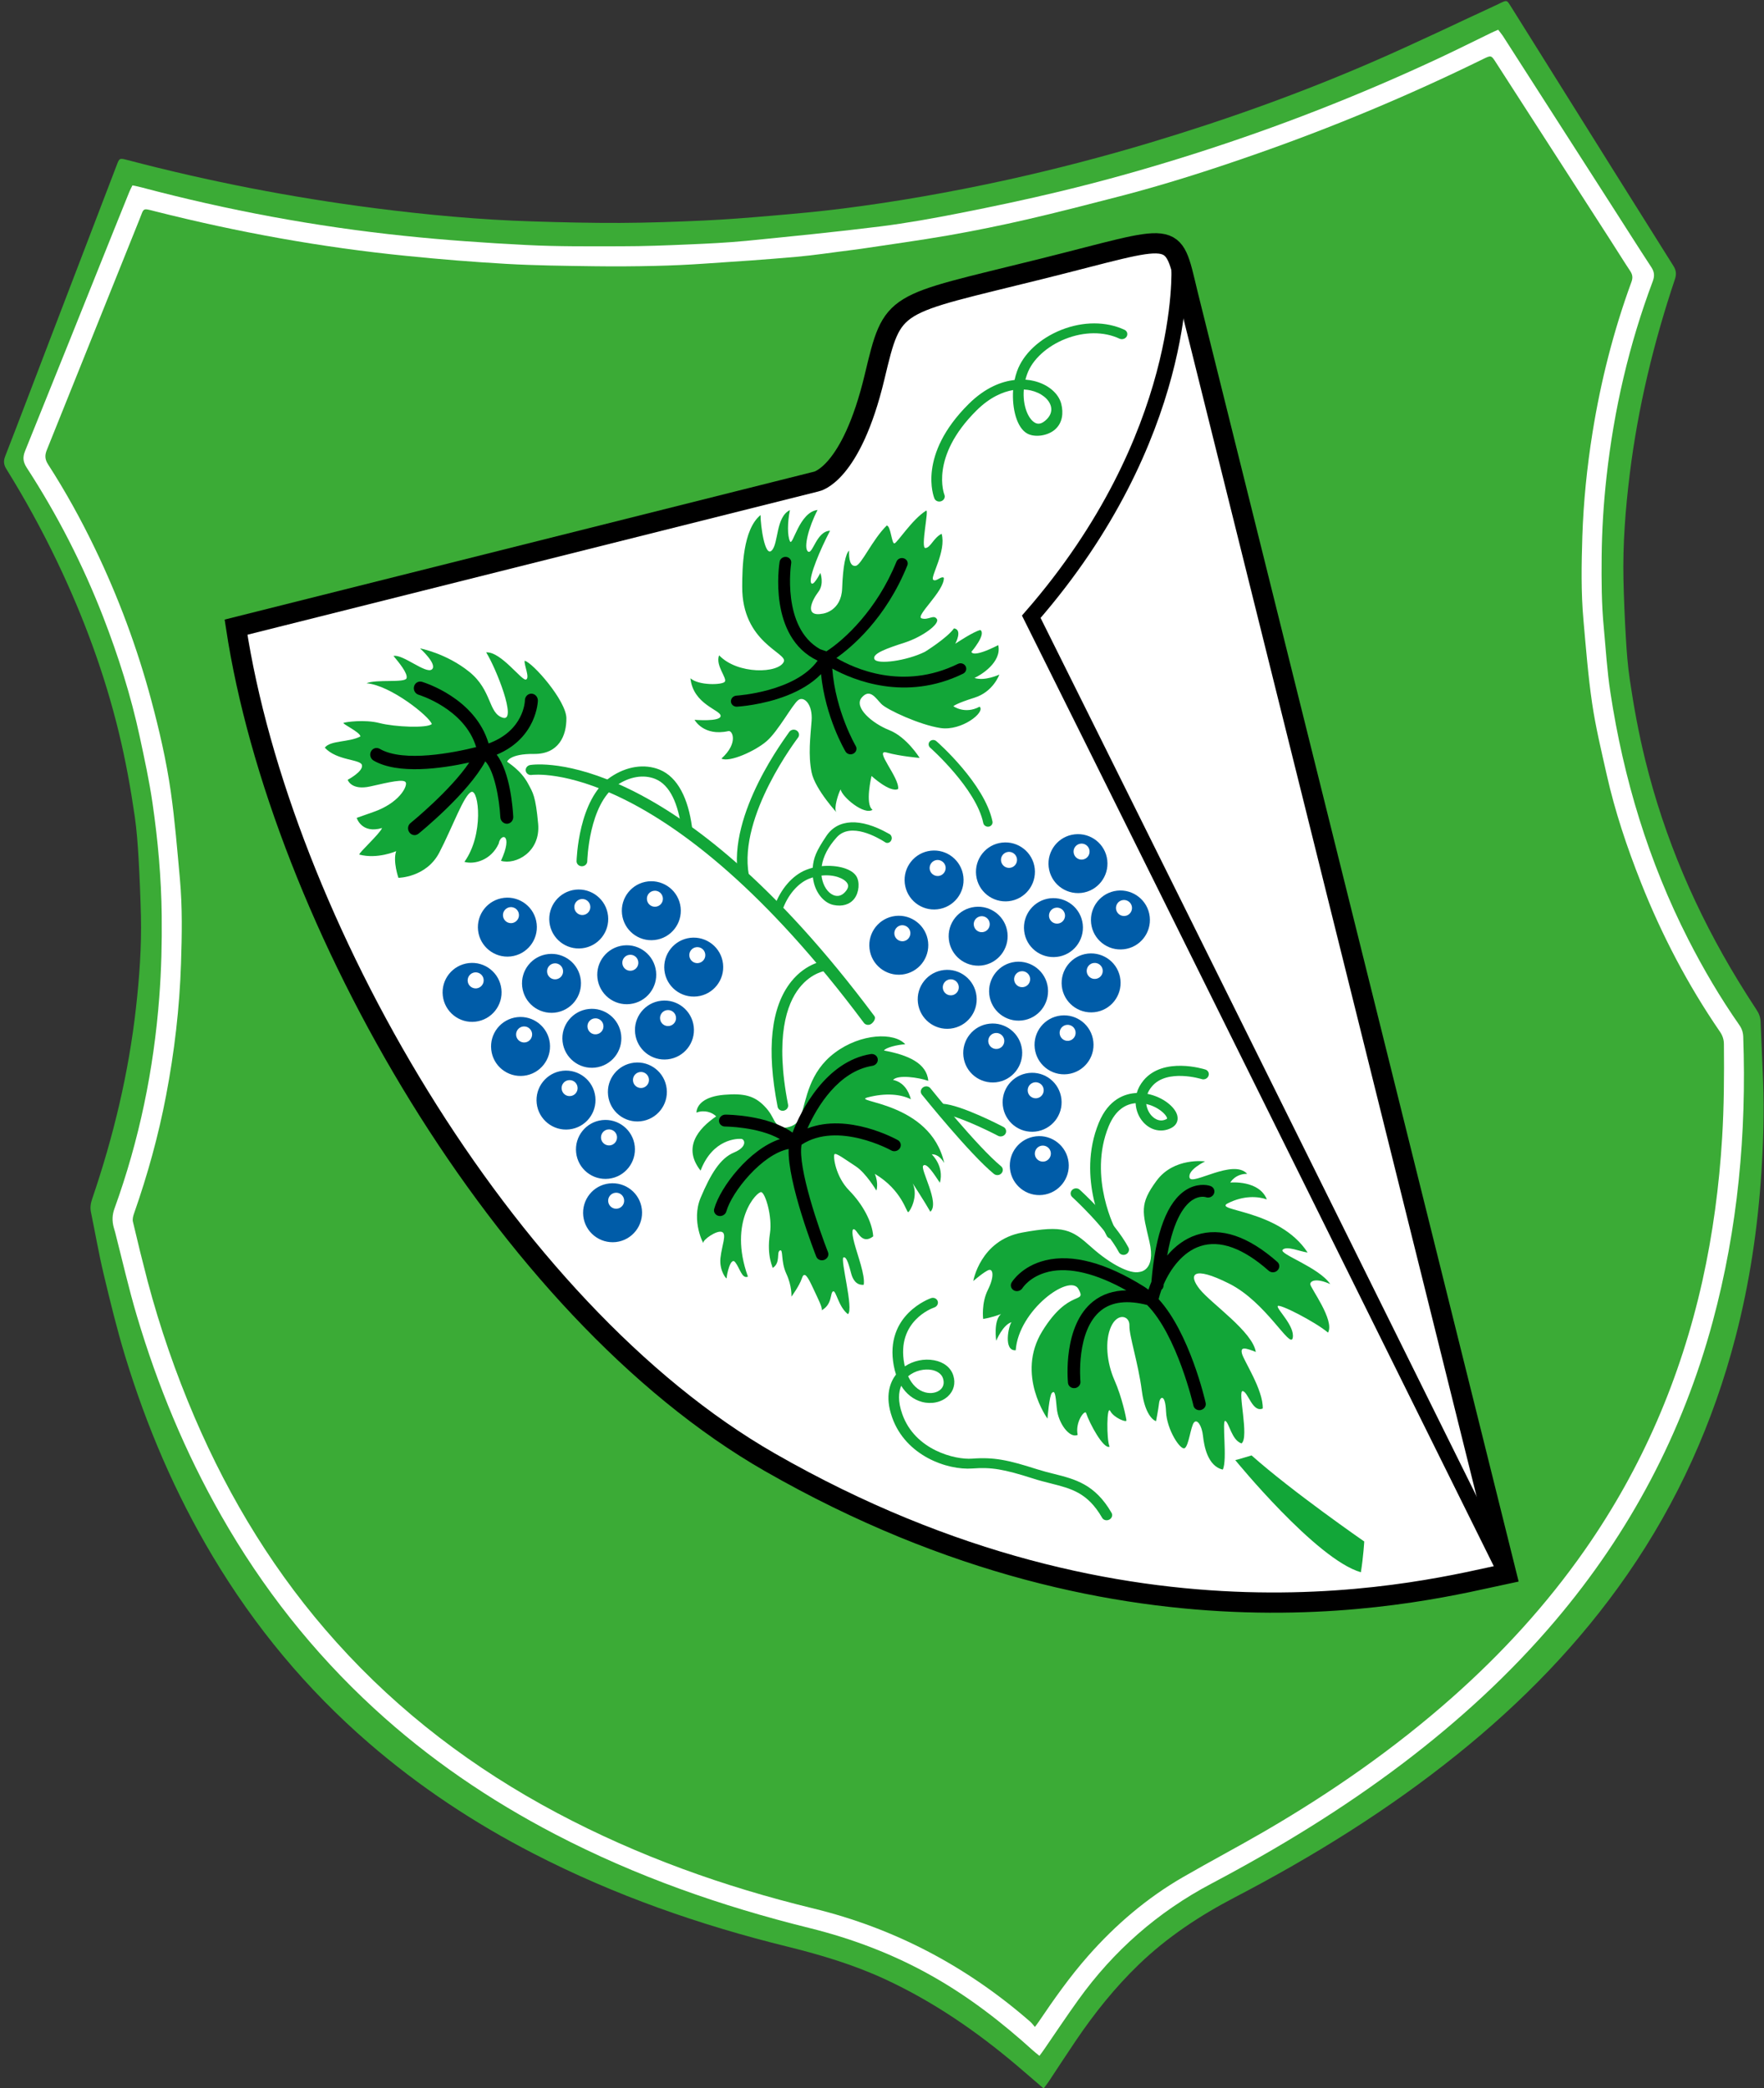 <svg version="1.2" xmlns="http://www.w3.org/2000/svg" viewBox="0 0 305 361" width="305" height="361">
	<rect x="0" y="0" width="305" height="361" fill="#333333" stroke="none"/>
	<style>
		.s0 { fill: #3bab36 } 
		.s1 { fill: #ffffff } 
		.s2 { fill: #ffffff;stroke: #000000;stroke-miterlimit:10;stroke-width: 3.5 } 
		.s3 { fill: none;stroke: #000000;stroke-linecap: round;stroke-miterlimit:10;stroke-width: 2.7 } 
		.s4 { fill: #12a638 } 
		.s5 { fill: #000000 } 
		.s6 { fill: #005ca8 } 
	</style>
	<path id="Path 9" class="s0" d="m300.52 169.55c-7.26-11.9-12.71-24.57-16.05-38.14-1.14-4.61-1.99-9.26-2.68-13.95-0.35-2.36-0.53-4.76-0.67-7.14q-0.3-5.06-0.42-10.13c-0.13-6.1 0.34-12.18 1.09-18.24 1.42-11.5 4.13-22.71 7.81-33.68 0.29-0.87 0.22-1.53-0.27-2.31q-10.27-16.34-20.5-32.71-3.84-6.14-7.68-12.27c-0.6-0.96-0.63-0.96-1.67-0.48q-0.22 0.11-0.44 0.22c-7.15 3.3-14.24 6.73-21.46 9.87-12.6 5.48-25.51 10.11-38.67 14.06q-12.26 3.68-24.75 6.44-7.37 1.62-14.79 2.91-6.83 1.19-13.7 2.06c-4.09 0.52-8.21 0.89-12.31 1.24-3.91 0.34-7.81 0.65-11.72 0.83-4.82 0.22-9.64 0.39-14.46 0.41-5.02 0.02-10.05-0.1-15.07-0.26-9.15-0.28-18.25-1.13-27.33-2.29q-21.61-2.78-42.69-8.31c-1.43-0.37-1.44-0.38-1.92 0.9q-6.05 15.77-12.08 31.55c-2.39 6.24-4.75 12.49-7.18 18.72-0.34 0.87-0.28 1.49 0.21 2.27q4.8 7.73 8.74 15.94c4.55 9.5 8.2 19.33 10.69 29.59 1.17 4.82 2.05 9.68 2.76 14.57 0.33 2.33 0.5 4.68 0.64 7.02q0.29 5.06 0.42 10.13c0.12 5.32-0.27 10.62-0.86 15.9-1.27 11.28-3.9 22.24-7.56 32.97-0.26 0.76-0.39 1.5-0.23 2.3 0.74 3.59 1.36 7.21 2.21 10.77 1.13 4.73 2.28 9.46 3.69 14.1 3.7 12.15 8.65 23.77 15.18 34.7 7.28 12.18 16.23 22.96 26.96 32.24 8.72 7.54 18.27 13.86 28.51 19.13 13.97 7.2 28.7 12.34 43.94 16.09 5.78 1.43 11.45 3.13 16.86 5.64 8.3 3.85 15.76 8.98 22.72 14.87 1.51 1.28 3 2.58 4.66 4 0.36-0.48 0.63-0.83 0.88-1.2 1.57-2.37 3.12-4.76 4.72-7.12 3.2-4.72 6.75-9.16 10.87-13.13 4.92-4.74 10.54-8.44 16.57-11.59 13.56-7.07 26.52-15.1 38.46-24.71 11.22-9.02 21.19-19.23 29.41-31.1 8.72-12.58 14.89-26.31 18.73-41.11 2.43-9.32 3.83-18.81 4.46-28.42 0.34-5.22 0.5-10.45 0.3-15.68-0.13-3.46-0.3-6.92-0.44-10.38-0.03-0.77-0.28-1.43-0.71-2.07q-1.63-2.48-3.18-5.02z"/>
	<path id="Path 10" class="s1" d="m301.41 179.24c0.59 16.67-0.92 33.1-5.27 49.23-5.2 19.27-14.31 36.49-27.21 51.71-7.83 9.24-16.7 17.35-26.33 24.66-10.45 7.92-21.6 14.72-33.18 20.84-9.25 4.89-16.9 11.61-22.99 20.1-2.02 2.81-3.94 5.7-5.91 8.56-0.22 0.33-0.47 0.65-0.8 1.1-0.42-0.35-0.77-0.61-1.09-0.9-5.34-4.84-11-9.23-17.28-12.79-6.75-3.84-13.94-6.57-21.47-8.43-15.23-3.77-29.95-8.93-43.89-16.19-11.37-5.92-21.88-13.08-31.32-21.77-10.56-9.71-19.33-20.85-26.42-33.32-6.23-10.94-11.01-22.5-14.59-34.55-1.42-4.77-2.52-9.64-3.76-14.47q-0.12-0.41-0.24-0.83c-0.29-1.1-0.27-2.14 0.14-3.26 4.28-11.81 6.79-24.01 7.74-36.53 0.36-4.69 0.47-9.38 0.42-14.08-0.07-6.53-0.65-13.02-1.59-19.47-0.56-3.87-1.4-7.7-2.22-11.53-1.52-7.06-3.7-13.92-6.31-20.66q-5.28-13.59-13.23-25.82c-0.63-0.98-0.71-1.77-0.28-2.85q7.67-18.99 15.28-38 1.36-3.39 2.73-6.77c0.15-0.38 0.34-0.73 0.56-1.17 0.55 0.12 1.03 0.2 1.5 0.33 14.93 3.96 30.08 6.79 45.43 8.39 7.05 0.74 14.12 1.23 21.19 1.59 5.47 0.28 10.96 0.23 16.44 0.22 3.87 0 7.74-0.15 11.61-0.32 3.33-0.14 6.67-0.3 9.99-0.62 7.72-0.77 15.44-1.53 23.14-2.49 4.61-0.58 9.21-1.41 13.77-2.31 5.74-1.13 11.47-2.34 17.16-3.71 7.81-1.87 15.54-4.06 23.2-6.49q21.83-6.93 42.57-16.63c2.99-1.4 5.94-2.88 8.91-4.32 0.36-0.18 0.74-0.33 1.23-0.55 0.28 0.38 0.57 0.71 0.81 1.07q9.39 14.63 18.78 29.27c2.3 3.57 4.56 7.17 6.89 10.72 0.53 0.81 0.59 1.51 0.25 2.42-4.11 10.94-6.72 22.24-8 33.85q-0.77 6.89-0.84 13.81c-0.04 4.09-0.02 8.16 0.37 12.23 0.35 3.74 0.57 7.5 1.14 11.2 2.27 14.93 6.6 29.24 13.48 42.73 2.61 5.11 5.51 10.05 8.8 14.76 0.44 0.63 0.66 1.26 0.69 2.04z"/>
	<path id="Path 11" class="s0" d="m283.7 152.52c-2.4-6.06-4.47-12.23-5.9-18.6-0.92-4.1-1.91-8.19-2.52-12.34-0.7-4.77-1.07-9.59-1.5-14.4-0.43-4.8-0.34-9.62-0.19-14.45 0.2-6.02 0.81-12 1.76-17.94 1.43-8.9 3.64-17.61 6.74-26.07 0.25-0.69 0.19-1.23-0.21-1.84-1.21-1.82-2.35-3.69-3.54-5.52q-9.82-15.24-19.64-30.48c-0.86-1.35-0.86-1.36-2.29-0.66q-19.28 9.46-39.56 16.53c-7.7 2.69-15.47 5.18-23.37 7.22-5.27 1.36-10.53 2.73-15.83 3.95q-6.8 1.57-13.68 2.78c-5 0.87-10.03 1.55-15.04 2.31q-0.86 0.13-1.72 0.23c-3.19 0.39-6.38 0.89-9.58 1.17-5.21 0.46-10.44 0.82-15.66 1.16q-4.32 0.3-8.65 0.4-5.31 0.13-10.62 0.06c-5.07-0.07-10.14-0.12-15.19-0.41q-8.64-0.5-17.25-1.38c-14.67-1.46-29.13-4.09-43.42-7.7-2.29-0.58-1.91-0.62-2.73 1.41-5.35 13.27-10.66 26.57-16.01 39.84-0.39 0.95-0.33 1.66 0.22 2.51 3 4.65 5.67 9.49 8.07 14.47q6.11 12.67 9.76 26.27c1.4 5.22 2.61 10.48 3.38 15.82 0.71 5.02 1.12 10.09 1.58 15.14 0.44 4.85 0.35 9.71 0.19 14.57-0.25 7.68-1.14 15.28-2.58 22.82-1.32 6.94-3.2 13.73-5.54 20.4-0.16 0.45-0.3 0.99-0.2 1.42q1.21 5.18 2.55 10.32 3.2 12.02 8.1 23.47c6.12 14.29 14.15 27.38 24.57 38.96 10.91 12.14 23.71 21.82 38.09 29.47 14.03 7.46 28.87 12.76 44.28 16.51 14.17 3.45 26.64 10.06 37.59 19.62 0.27 0.24 0.49 0.55 0.78 0.88 0.33-0.45 0.51-0.67 0.66-0.9 2.66-3.93 5.39-7.81 8.54-11.38 4.76-5.4 10.17-10.02 16.4-13.62 4.64-2.68 9.38-5.18 14.02-7.87 11.55-6.71 22.48-14.3 32.5-23.17 8.62-7.63 16.35-16.06 22.96-25.52 9.89-14.15 16.57-29.7 20.33-46.53 1.81-8.14 2.9-16.38 3.41-24.71 0.33-5.39 0.36-10.78 0.31-16.18 0-0.79-0.21-1.5-0.69-2.19-5.55-8.09-10.07-16.73-13.68-25.85z"/>
	<path id="Path 12" class="s2" d="m205.31 50.61l55.13 221.49c-13.21 2.79-64.47 16.71-127.3-19.27-46.24-26.48-84.69-94.14-92.33-144.4l100.35-25.18c0 0 5.99-1.08 10.05-18.05 3.23-13.52 2.88-12.24 28.9-18.72 23.6-5.88 22.5-7.15 25.2 4.13z"/>
	<path id="Path 13" fill-rule="evenodd" class="s3" d="m203.88 46.22c0 0 1.58 29.26-25.57 60.41 24.79 49.73 82.13 165.47 82.13 165.47"/>
	<path id="Path 14" fill-rule="evenodd" class="s4" d="m162.75 86.65c0.48-0.18 0.72-0.68 0.54-1.11-0.03-0.07-2.57-6.51 5.53-14.55 2.35-2.34 4.59-3.25 6.34-3.55q0.01 0 0.01 0c-0.21 3.26 0.65 6.47 2.38 7.48 1.27 0.75 3.51 0.47 4.79-0.6 1.41-1.17 1.54-2.96 1.16-4.47-0.46-1.87-2.35-3.44-4.8-4q-0.54-0.14-1.4-0.21 0.12-0.48 0.3-0.97c0.88-2.49 3.42-4.82 6.62-6.08 3.24-1.28 6.65-1.3 9.34-0.04 0.45 0.21 1.01 0.04 1.25-0.38 0.24-0.43 0.07-0.94-0.38-1.15-3.18-1.48-7.14-1.48-10.9 0-3.74 1.48-6.61 4.16-7.68 7.16q-0.27 0.76-0.43 1.51c-2.17 0.25-5.01 1.25-7.94 4.16-8.88 8.82-6.04 16.03-5.92 16.33 0.16 0.38 0.58 0.59 1 0.52q0.1-0.02 0.19-0.05zm15.46-19.15c1.81 0.41 3.18 1.5 3.5 2.77 0.22 0.89-0.13 1.75-1.01 2.48-0.86 0.72-1.44 0.52-1.8 0.31-1.13-0.66-2.11-2.94-1.88-5.72q0.74 0.05 1.19 0.16zm13.59 195.23c0.45-0.24 0.63-0.76 0.39-1.17-2.86-4.96-6.31-5.82-9.97-6.74q-1.43-0.34-2.95-0.81c-4.97-1.59-7.41-2.11-11.22-1.82-2.85 0.21-9.85-1.44-12.05-7.72-0.78-2.2-0.64-3.78-0.18-4.88 0.88 1.42 2.11 2.39 3.59 2.79 1.65 0.44 3.37 0.07 4.49-0.97 1.01-0.93 1.35-2.24 0.93-3.59-0.42-1.36-1.63-2.33-3.32-2.64-1.73-0.33-3.59 0.08-5.06 1.05q-0.06-0.22-0.1-0.45c-1.39-7.4 4.91-9.64 5.19-9.73 0.48-0.16 0.74-0.65 0.59-1.09-0.15-0.45-0.67-0.69-1.15-0.52-0.09 0.03-8.11 2.81-6.44 11.7q0.15 0.79 0.38 1.5c-0.98 1.28-2 3.66-0.67 7.41 2.33 6.64 9.52 9.16 13.88 8.84 3.26-0.25 5.42 0.11 10.48 1.73 1.07 0.35 2.09 0.6 3.07 0.85 3.56 0.9 6.38 1.6 8.88 5.94 0.2 0.35 0.62 0.5 1.02 0.4q0.12-0.03 0.22-0.08zm-30.71-25.88c0.59 0.11 1.65 0.46 1.97 1.5 0.23 0.75 0.08 1.4-0.43 1.88-0.62 0.57-1.66 0.77-2.65 0.5-1.26-0.33-2.28-1.31-2.96-2.78 1.23-1.05 2.89-1.32 4.07-1.1z"/>
	<path id="Path 15" fill-rule="evenodd" class="s4" d="m192.36 214.13c-0.39 0.08-0.8-0.09-0.99-0.44-0.22-0.4-5.33-9.97-1.39-19.56 1.71-4.17 4.6-5.08 6.57-5.16q0.31-1.13 1.17-2.18c3.44-4.13 10.39-1.97 10.68-1.88 0.48 0.15 0.73 0.65 0.55 1.1-0.17 0.46-0.7 0.71-1.17 0.56-0.06-0.02-6.01-1.86-8.62 1.28q-0.52 0.62-0.76 1.27c2.67 0.53 4.85 2.3 5.17 3.81 0.19 0.87-0.2 1.65-1.04 2.08-1.66 0.86-3.57 0.46-4.88-1.02-0.75-0.84-1.24-2-1.3-3.26-1.6 0.14-3.44 1.04-4.66 4-3.64 8.86 1.27 18.04 1.32 18.13 0.23 0.43 0.05 0.96-0.4 1.19q-0.12 0.05-0.25 0.08zm5.83-23.26c0.1 0.77 0.43 1.47 0.88 1.98 0.28 0.32 1.3 1.31 2.6 0.64q0.1-0.06 0.11-0.08c0.11-0.31-0.9-1.67-2.98-2.37q-0.27-0.09-0.61-0.17zm-27.52-47.95c-0.32-0.06-0.59-0.3-0.66-0.63-1.24-5.97-9.1-12.95-9.18-13.02-0.33-0.29-0.36-0.78-0.06-1.09 0.3-0.31 0.81-0.33 1.14-0.03 0.34 0.29 8.35 7.39 9.69 13.87 0.09 0.42-0.2 0.82-0.63 0.9q-0.15 0.02-0.3 0zm-42.09 9.34c-0.45 0.02-0.85-0.29-0.93-0.72-1.95-10.89 8.38-24.29 8.78-24.95 0.26-0.41 0.82-0.56 1.26-0.32 0.44 0.24 0.6 0.77 0.34 1.19-0.1 0.16-10.4 13.52-8.56 23.78 0.08 0.48-0.26 0.93-0.76 1.01q-0.06 0.01-0.13 0.01zm-9.78-8.3c-0.49 0.03-0.92-0.29-0.98-0.75-0.58-4.21-1.95-7.5-4.53-8.54-2.01-0.81-4.44-0.41-6.66 1.1-4.84 3.29-5.09 13.08-5.09 13.13 0 0.48-0.42 0.87-0.93 0.87-0.51 0-0.92-0.39-0.92-0.87 0.01-0.22 0.27-10.73 5.87-14.54 2.77-1.88 5.85-2.35 8.47-1.3 3.2 1.3 4.96 5.07 5.62 9.91 0.06 0.48-0.3 0.92-0.8 0.98q-0.03 0-0.05 0.01z"/>
	<path id="Path 16" fill-rule="evenodd" class="s4" d="m150.33 177.16c-0.36 0.09-0.75-0.03-0.97-0.33-34.2-45.84-57.19-42.88-57.42-42.85-0.5 0.08-0.97-0.24-1.04-0.72-0.07-0.48 0.28-0.92 0.79-1 0.98-0.16 24.66-3.27 59.5 43.42 0.29 0.38-0.13 1.05-0.55 1.34q-0.15 0.1-0.31 0.14zm22.35 25.98c-0.29 0.07-0.59 0.01-0.83-0.18-4.24-3.5-12.12-13.31-12.46-13.72-0.3-0.38-0.22-0.93 0.19-1.23 0.41-0.3 0.99-0.24 1.29 0.14 0.08 0.1 8.1 10.09 12.21 13.48 0.38 0.31 0.41 0.86 0.07 1.23q-0.2 0.21-0.47 0.28z"/>
	<path id="Path 17" fill-rule="evenodd" class="s4" d="m173.84 196.03c0.25-0.42 0.1-0.96-0.34-1.19-0.29-0.15-7.29-3.82-10.52-4.01-0.51-0.03-0.96 0.33-1 0.81-0.05 0.49 0.32 0.9 0.83 0.93 2.35 0.15 7.85 2.8 9.77 3.81q0.33 0.16 0.67 0.07c0.24-0.05 0.45-0.2 0.59-0.42zm20.85 20.83c0.46-0.23 0.64-0.76 0.42-1.18-2.37-4.46-8.18-9.77-8.43-9.99-0.36-0.33-0.95-0.31-1.3 0.04-0.36 0.35-0.35 0.9 0.01 1.23 0.06 0.06 5.84 5.34 8.07 9.54 0.19 0.36 0.63 0.53 1.03 0.43q0.1-0.02 0.2-0.07zm-58.43-25.87c-2.3-11.73-0.21-17.46 1.95-20.19 2.12-2.69 4.6-2.98 4.72-2.99 0.5-0.05 0.88-0.48 0.85-0.96-0.04-0.47-0.48-0.83-0.99-0.78-0.13 0.01-3.35 0.34-5.99 3.64-3.51 4.39-4.3 11.67-2.35 21.64 0.09 0.47 0.57 0.77 1.07 0.68q0.02-0.01 0.04-0.02c0.48-0.11 0.79-0.56 0.7-1.02zm5.23-88.65c1.07-1.41 0.35-3.28 0.35-3.28 0 0-1.35 2.69-1.64 1.6-0.28-1.08 1.57-5.57 3.32-8.9-2.37 0.07-3.01 4.21-3.82 3.59-0.81-0.63 0.12-4.22 1.66-7.18-3.18 0.35-4.3 6.39-4.77 5.42-0.46-0.96-0.45-3.24-0.01-5.4-2.48 1.21-1.94 5.74-3.14 6.98-1.2 1.25-1.94-4.32-1.94-6.12-3.07 2.51-3.16 9.17-3.17 12.35-0.06 9.72 7.85 11.45 7.2 12.99-0.86 2.05-7.98 2.28-11.19-1.09-0.71 1.73 1.48 4.01 0.97 4.58-0.5 0.56-4.51 0.66-5.93-0.61 0.47 4.56 5.25 5.46 5.22 6.51-0.02 1.05-4.51 0.67-4.51 0.67 0 0 1.55 2.91 5.86 1.95 0.7-0.16 1.76 2.07-1.21 4.75 1.33 0.72 5.82-1.27 7.84-3.03 2.01-1.76 4.45-6.35 5.44-7.08 0.98-0.74 2.53 0.71 2.31 3.59-0.22 2.88-0.61 5.88 0 8.91 0.61 3.02 4.78 7.44 4.28 6.86-0.5-0.58 0.35-3.28 0.74-3.92 0.22 1.29 4.08 4.53 5.52 3.52-1.36-0.9-0.18-5.84-0.18-5.84 0 0 3.21 2.96 4.6 2.25 0.28-1.94-4.29-6.95-1.97-6.3 2.32 0.65 5.69 0.93 5.69 0.93 0 0-2.22-3.6-5.24-4.8-3.01-1.19-6.2-3.97-4.77-5.64 1.43-1.66 2.44 0.16 3.41 1.13 0.97 0.98 6.64 3.62 10.25 4.15 3.61 0.52 7.78-2.74 6.72-3.7-2.54 1.38-4.54-0.08-4.54-0.08 0 0 0.42-0.46 3.67-1.48 3.24-1.02 4.28-3.99 4.28-3.99 0 0-2.54 1.19-4.3 0.58 1.05-0.46 4.77-2.7 4.11-5.67-4.63 2.35-4.63 1.14-4.63 1.14 0 0 2.58-3 1.55-3.75-1.1 0.19-4.35 2.37-4.35 2.37 0 0 1.33-2.43-0.22-2.66-1.22 1.7-5.02 4.05-5.02 4.05-3.15 1.57-8.27 2.25-8.73 1.28-0.47-0.96 2.19-1.89 5.24-2.87 3.05-0.99 6.09-3.22 5.55-4.07-0.55-0.86-1.47 0.25-2.64-0.12-1.16-0.38 3.93-4.7 3.85-7.01-0.47-0.39-1.38 0.8-1.86 0.32-0.49-0.49 2.32-4.98 1.47-7.93-1.41 0.7-1.9 2.41-2.8 2.46-0.89 0.06 0.67-6.81 0.12-6.46-2.44 1.52-4.99 5.58-5.48 5.66-0.49 0.09-0.61-3.02-1.33-3.09-2.5 2.46-4.38 6.81-5.35 6.97-0.98 0.17-1.22-1.21-1.16-2.64-0.6 0.57-1.06 2.64-1.2 6.55-0.14 3.91-3.29 4.35-3.29 4.35-3.4 0.67-1.9-2.34-0.83-3.75z"/>
	<path id="Path 18" class="s5" d="m146.2 129.94c0.21 0.36 0.63 0.53 1.04 0.46q0.17-0.03 0.33-0.11c0.49-0.27 0.66-0.86 0.39-1.31-0.03-0.06-3.5-5.96-4.06-13.39 3.65 2 12.67 5.75 22.61 0.89 0.5-0.24 0.7-0.82 0.45-1.29-0.25-0.47-0.86-0.65-1.35-0.4-9.55 4.67-17.99 0.74-21-1.03 2.61-1.84 8.56-6.81 12.27-16 0.2-0.5-0.06-1.04-0.58-1.22-0.52-0.18-1.1 0.07-1.3 0.57-3.38 8.36-9.09 13.57-12.11 15.5l-1.09-0.37c-6.71-3.78-5.02-14.76-5-14.87 0.08-0.53-0.29-1.01-0.84-1.08-0.56-0.07-1.07 0.3-1.16 0.82-0.09 0.55-2.03 13.04 6.57 17.11-3.87 5.4-13.92 6.04-14.02 6.05-0.56 0.03-0.99 0.48-0.97 1.01 0.02 0.53 0.49 0.93 1.05 0.9 0.15-0.01 1.24-0.08 2.83-0.35 3.21-0.54 8.43-1.92 11.7-5.28 0.75 7.45 4.08 13.13 4.24 13.39z"/>
	<path id="Path 19" class="s4" d="m135.68 194.97c0 0 2.14-0.04 2.78-1.98 0.99-2.95 1.4-7.63 5.9-10.99 4.5-3.37 10.29-3.55 12.16-1.45-1.41 0.06-3.47 0.61-3.67 1.08 4.16 0.77 7.4 2.19 7.65 5.24-1.69-0.59-5.24-1.11-6.09-0.16 1.75 0.37 2.67 1.79 3.08 3.34-1.77-0.88-4.37-1.13-7.46-0.32-3.08 0.82 10.85 0.67 13.23 11.35-1-1.71-2.16-1.5-2.16-1.5 0 0 2.19 2.01 1.41 4.91-0.9-1.31-2.26-3.55-2.87-2.97-0.62 0.58 2.92 6.49 1.22 7.98-1.03-1.81-3.05-4.9-3.05-4.9 1.02 2.21-0.47 4.89-0.78 4.97-0.31 0.08-1.06-3.81-5.77-6.62 0.7 1.69 0.27 2.89 0.27 2.89 0 0-1.79-3.03-3.58-4.2-1.79-1.16-3.45-2.43-3.68-2.06-0.23 0.37 0.19 3.84 2.56 6.25 2.36 2.41 4 5.48 4.15 7.93-1.85 1.42-2.59-0.66-3.1-1.1-0.5-0.44-0.73 0.14-0.16 2.27 0.56 2.14 1.9 5.57 1.62 7.2-1.28 0.11-1.88-0.9-2.16-1.92-0.28-1.01-0.75-3.07-1.34-2.81-0.6 0.26 1.82 9.01 0.77 9.81-1.66-1.27-2.06-4.23-2.58-3.94-0.53 0.3-0.08 2.2-1.95 3.27 0.16-0.46-0.61-1.92-1.51-3.86-0.9-1.94-1.5-2.97-1.92-1.67-0.43 1.31-1.81 3.17-1.81 3.17 0 0 0.13-1.79-0.88-3.96-1.01-2.18-0.48-4.34-1.12-4.02-0.62 0.32 0.19 2.16-1.28 3.04 0.22-0.01-1.08-1.8-0.43-6.01 0.44-2.84-0.79-6.95-1.5-7.12-0.7-0.18-5.78 5-2.31 14.61-1.04 0.43-1.36-1.4-2.19-2.48-0.83-1.08-1.52 2.37-1.48 2.72 0.04 0.36-1.31-1.21-1.08-3.45 0.24-2.24 1.15-4.19 0.24-4.52-0.91-0.33-3.32 1.39-3.19 1.88 0.13 0.48-2.19-3.73-0.47-7.81 1.73-4.09 3.38-6.81 5.76-7.8 2.38-0.99 1.87-2.31 1.25-2.36-0.62-0.04-4.91-0.05-7.03 5.49-3.14-3.99-0.42-7.25 2.7-9.38-0.74-0.73-2.07-1.16-3.42-0.65 0.08-1.37 1.36-2.79 4.8-3.08 3.45-0.29 5.22 0.18 6.95 1.95 2.06 2.11 1.31 3.29 3.52 3.74z"/>
	<path id="Path 20" class="s5" d="m139.61 195.09c1.66-3.76 5.37-9.87 11.24-10.82 0.59-0.1 1-0.63 0.91-1.19-0.08-0.56-0.63-0.93-1.22-0.84-7.69 1.26-12.03 9.66-13.51 13.58-4.26-3.06-11.27-3.11-11.6-3.11-0.6 0-1.09 0.46-1.11 1.03-0.02 0.57 0.45 1.03 1.05 1.03 0.07 0 5.73 0.03 9.48 2.17-5.29 1.76-10.31 8.29-11.36 12.05-0.16 0.55 0.19 1.1 0.76 1.23q0.28 0.06 0.54-0.01c0.37-0.1 0.68-0.37 0.79-0.75 0.95-3.41 6.19-9.91 10.78-10.81-0.22 5.82 4.56 18.06 4.77 18.6 0.2 0.5 0.75 0.75 1.28 0.61q0.05-0.01 0.11-0.04c0.56-0.21 0.85-0.81 0.64-1.33-1.5-3.83-5.26-14.64-4.57-18.57q0-0.01 0-0.01c6.25-4.1 15.41 0.93 15.51 0.99 0.5 0.28 1.17 0.11 1.49-0.38 0.31-0.49 0.15-1.12-0.35-1.4-0.4-0.22-8.6-4.74-15.63-2.03z"/>
	<path id="Path 21" class="s4" d="m87.68 131.68c0 0 0.42-1.38 4.67-1.33 4.25 0.04 5.61-3.15 5.58-6.18-0.03-3.03-5.84-9.65-7.22-9.93-0.1 0.8 0.94 2.96 0.24 3.25-0.7 0.3-4.34-4.88-6.89-4.7 1.72 2.74 5.42 12.07 2.88 11.3-2.55-0.77-1.82-4.72-5.79-7.93-3.97-3.21-8.52-4.06-8.52-4.06 0 0 3.06 2.76 2.05 3.63-1.02 0.87-5.04-2.68-6.64-2.32 0.94 1.14 2.52 3.03 2.25 3.86-0.28 0.83-5.22 0.13-6.92 0.86 4.13 0.32 10.89 5.74 11.29 7.05-0.79 0.75-6.4 0.51-9.01-0.16-2.62-0.68-5.94-0.18-6.25-0.04-0.31 0.14 2.95 1.65 2.91 2.35-1.98 1.04-5.21 0.65-6.15 1.94 2.15 2.31 6.24 1.95 6.43 3.04 0.19 1.1-2.47 2.51-2.47 2.51 0 0 0.58 1.9 3.94 1.14 3.36-0.76 5.91-1.37 6.12-0.63 0.22 0.74-1.21 3.51-5.6 5.05-4.39 1.54-2.9 1.03-2.9 1.03 0 0 0.82 2.8 4.38 1.75-0.41 1.02-4 4.25-3.94 4.59 3.14 0.84 6.38-0.59 6.38-0.59-0.61 1.75 0.39 4.61 0.39 4.61 0 0 4.81-0.05 7.06-4.35 2.24-4.29 4.31-10.11 5.57-10.51 1.26-0.39 2.19 7.34-1.22 12.1 1.66 0.49 4.61-0.24 5.93-3.16 0.31-1.83 2.59-1.82 0.39 2.98 2.54 0.75 6.86-1.51 6.43-6.38-0.44-4.87-0.92-5.41-1.71-6.9-1.24-2.38-3.46-3.65-3.66-3.87z"/>
	<path id="Path 22" class="s5" d="m91.9 119.93c-0.62-0.02-1.12 0.49-1.14 1.13 0 0.22-0.18 5.24-6.28 7.48-2.33-7.86-11.14-10.54-11.52-10.66-0.6-0.17-1.21 0.18-1.37 0.8-0.16 0.62 0.19 1.26 0.79 1.44 0.08 0.02 7.96 2.42 9.95 9.05-3.77 0.94-12.52 2.71-16.67 0.3-0.54-0.31-1.22-0.12-1.51 0.44-0.3 0.56-0.1 1.27 0.45 1.59 4.21 2.44 11.72 1.39 16.54 0.33-3.25 4.84-10.08 10.41-10.16 10.47-0.49 0.39-0.57 1.12-0.18 1.63 0.26 0.35 0.68 0.51 1.07 0.44q0.26-0.05 0.49-0.23c0.38-0.31 8.55-6.96 11.55-12.51 1.52 1.59 2.43 6.34 2.6 9.67 0.04 0.64 0.56 1.14 1.18 1.12q0.07-0.01 0.14-0.02c0.54-0.09 0.94-0.6 0.91-1.19-0.07-1.46-0.53-7.67-2.86-10.73 6.97-2.92 7.12-9.29 7.12-9.36 0-0.64-0.49-1.17-1.1-1.19z"/>
	<path id="Path 23" class="s4" d="m197 219.91c0 0 2.93-0.11 1.74-5.24-1.2-5.13-1.78-6.46 1.24-10.54 3.01-4.08 8.38-3.33 8.38-3.33 0 0-3.09 1.47-2.67 2.84 0.43 1.37 7.56-3.36 9.95-0.69-2.07-0.03-2.92 1.5-2.92 1.5 0 0 4.98-0.47 6.32 2.92-1.54-0.55-4.04-0.7-6.74 0.67-2.7 1.37 8.87 0.97 13.79 8.51-1.27-0.15-3.59-1.2-4.31-0.48-0.72 0.73 6.26 3.02 8.22 5.94-2.32-1.05-3.44-0.62-3.45 0.01-0.01 0.62 4.26 6.23 3.07 8.38-2.19-1.86-8.5-5.09-8.7-4.58-0.2 0.52 2.99 3.44 2.6 5.48-0.4 2.04-4.58-6.15-10.97-9.36-6.39-3.22-7.13-1.56-5.11 0.96 2.03 2.52 9.15 7.34 9.69 10.84-1.82-0.71-2.7-0.95-2.39 0.29 0.31 1.24 3.7 6.29 3.59 9.49-1.78 0.76-2.52-2.86-3.46-3.01-0.94-0.15 1.17 8.01-0.21 9.05-1.71-0.59-2.11-3.51-2.78-3.89-0.67-0.37 0.38 6.81-0.46 8.41-2.61-0.59-3.23-4.08-3.42-5.81-0.18-1.74-0.99-3.01-1.56-2.33-0.57 0.69-0.89 4.02-1.61 4.44-0.72 0.41-3.1-3.19-3.22-6.34-0.13-3.14-1.06-2.6-1.2-1.48-0.13 1.12-0.53 3.15-0.53 3.15 0 0-1.84-0.47-2.46-5.28-0.62-4.8-2.21-9.53-2.14-11.25 0.06-1.72-2.05-2.28-3.17 0.17-1.12 2.45-0.75 6.24 0.57 9.24 1.33 3 2.06 6.62 2.08 7 0.01 0.39-2.18-0.46-2.79-1.63-0.62-1.16-0.68 4.9-0.12 6.16-1.03 0.49-3.45-3.95-4.09-5.89-0.34-0.37-1.88 1.71-1.43 3.85-1.4 0.66-3.38-2.03-3.61-4.61-0.23-2.57-0.36-3.09-0.83-2.66-0.47 0.43-0.78 4.46-0.78 4.46 0 0-5.52-7.62-0.89-15.13 4.63-7.51 7.74-4.57 6.24-7.29-1.5-2.73-10.35 3.66-10.84 10.6-2.18 0.16-1.23-4.27-0.72-4.86-1.53 0.46-2.65 3.22-2.65 3.22 0 0-0.53-3.43 0.82-4.62-1.73 0.66-3.08 0.84-3.08 0.84 0 0-0.34-2.71 0.81-5.01 1.15-2.3 0.9-3.63 0.21-3.46-0.7 0.17-2.73 1.92-2.73 1.92 0 0 1.21-7.05 8.44-8.38 7.23-1.34 8.59-0.51 11.97 2.52 3.39 3.04 6.76 4.68 8.31 4.29z"/>
	<path id="Path 24" class="s5" d="m220.86 218.18c-5.07-4.47-9.78-6.05-13.98-4.67-2.09 0.68-3.76 2.01-5.07 3.56 1.14-6.55 3.15-8.83 4.4-9.62 1.22-0.78 2.21-0.49 2.28-0.47 0.55 0.2 1.17-0.06 1.4-0.59 0.23-0.53-0.03-1.13-0.58-1.33-0.73-0.27-2.43-0.44-4.18 0.63-3.3 2.02-5.34 7.39-6.05 15.93q-0.3 0.71-0.51 1.36-0.38-0.29-0.77-0.54c-6.62-4.13-12.35-5.66-17.01-4.55q-0.05 0.02-0.11 0.03c-4.03 1-5.69 3.68-5.75 3.79-0.31 0.49-0.13 1.11 0.38 1.39 0.51 0.27 1.17 0.09 1.48-0.4 0.05-0.08 1.3-2.02 4.39-2.79q0.07-0.02 0.15-0.04c3.57-0.83 8.18 0.29 13.41 3.22q-3.35 0.05-5.7 1.89c-5.32 4.18-4.42 13.71-4.38 14.12 0.06 0.56 0.58 0.96 1.18 0.89q0.07-0.01 0.14-0.02c0.52-0.13 0.88-0.61 0.83-1.12-0.01-0.09-0.82-8.84 3.59-12.31 1.88-1.48 4.55-1.79 7.94-0.92 5.19 5.25 7.98 17.27 8.01 17.41 0.12 0.55 0.7 0.88 1.28 0.75q0.01 0 0.02-0.01c0.57-0.14 0.94-0.69 0.81-1.23-0.12-0.56-2.79-12.07-8.13-17.93q0.18-0.75 0.48-1.6c0.21-0.18 0.35-0.42 0.37-0.7q0.02-0.13 0.03-0.27c1.18-2.69 3.3-5.6 6.32-6.59 3.4-1.11 7.38 0.32 11.83 4.25 0.43 0.38 1.12 0.36 1.53-0.07 0.41-0.42 0.4-1.07-0.03-1.45z"/>
	<path id="Path 25" class="s4" d="m213.58 252.44c0 0 14.01 17.19 21.72 19.39 0.44-2.75 0.58-5.32 0.58-5.32 0 0-12.44-8.61-19.48-14.88l-2.4 0.71z"/>
	<path id="Path 26" class="s6" d="m92.79 159.72c0.32 2.8-1.69 5.32-4.48 5.64-2.8 0.32-5.33-1.69-5.65-4.49-0.31-2.8 1.69-5.32 4.49-5.64 2.8-0.32 5.33 1.69 5.64 4.49z"/>
	<path id="Path 27" class="s1" d="m89.72 158.06c0.09 0.76-0.46 1.45-1.22 1.54-0.76 0.08-1.44-0.46-1.53-1.22-0.09-0.76 0.46-1.45 1.22-1.54 0.76-0.08 1.45 0.46 1.53 1.22z"/>
	<path id="Path 28" class="s6" d="m105.13 158.31c0.32 2.8-1.69 5.33-4.49 5.64-2.79 0.32-5.32-1.69-5.64-4.48-0.32-2.8 1.69-5.33 4.49-5.65 2.8-0.31 5.32 1.69 5.64 4.49z"/>
	<path id="Path 29" class="s1" d="m102.06 156.66c0.09 0.76-0.46 1.45-1.22 1.53-0.76 0.09-1.45-0.46-1.53-1.22-0.09-0.76 0.46-1.45 1.22-1.53 0.76-0.09 1.45 0.46 1.53 1.22z"/>
	<path id="Path 30" class="s6" d="m117.68 156.88c0.32 2.8-1.69 5.33-4.49 5.64-2.8 0.32-5.32-1.69-5.64-4.48-0.32-2.8 1.69-5.33 4.49-5.65 2.8-0.31 5.32 1.69 5.64 4.49z"/>
	<path id="Path 31" class="s1" d="m114.61 155.23c0.09 0.76-0.46 1.45-1.22 1.53-0.76 0.09-1.45-0.46-1.53-1.22-0.09-0.76 0.46-1.45 1.22-1.53 0.76-0.09 1.44 0.46 1.53 1.22z"/>
	<path id="Path 32" class="s6" d="m86.69 171c0.32 2.8-1.69 5.32-4.49 5.64-2.79 0.32-5.32-1.69-5.64-4.49-0.32-2.8 1.69-5.32 4.49-5.64 2.8-0.32 5.32 1.69 5.64 4.49z"/>
	<path id="Path 33" class="s1" d="m83.62 169.34c0.09 0.76-0.46 1.45-1.22 1.54-0.76 0.08-1.45-0.46-1.53-1.22-0.09-0.76 0.46-1.45 1.22-1.54 0.76-0.08 1.45 0.46 1.53 1.22z"/>
	<path id="Path 34" class="s6" d="m100.42 169.43c0.32 2.8-1.69 5.33-4.49 5.65-2.8 0.31-5.32-1.69-5.64-4.49-0.32-2.8 1.69-5.33 4.49-5.64 2.8-0.32 5.32 1.69 5.64 4.48z"/>
	<path id="Path 35" class="s1" d="m97.35 167.78c0.09 0.76-0.46 1.45-1.22 1.53-0.76 0.09-1.45-0.46-1.53-1.22-0.09-0.76 0.46-1.45 1.22-1.53 0.76-0.09 1.44 0.46 1.53 1.22z"/>
	<path id="Path 36" class="s6" d="m113.43 167.95c0.32 2.8-1.69 5.32-4.49 5.64-2.79 0.32-5.32-1.69-5.64-4.49-0.32-2.79 1.69-5.32 4.49-5.64 2.8-0.32 5.32 1.69 5.64 4.49z"/>
	<path id="Path 37" class="s1" d="m110.36 166.3c0.09 0.76-0.46 1.44-1.22 1.53-0.76 0.09-1.45-0.46-1.53-1.22-0.09-0.76 0.46-1.45 1.22-1.53 0.76-0.09 1.45 0.46 1.53 1.22z"/>
	<path id="Path 38" class="s6" d="m125.01 166.63c0.32 2.8-1.69 5.33-4.48 5.64-2.8 0.32-5.33-1.69-5.65-4.48-0.31-2.8 1.69-5.33 4.49-5.65 2.8-0.31 5.33 1.69 5.64 4.49z"/>
	<path id="Path 39" class="s1" d="m121.94 164.98c0.09 0.76-0.46 1.44-1.22 1.53-0.76 0.09-1.44-0.46-1.53-1.22-0.09-0.76 0.46-1.45 1.22-1.53 0.76-0.09 1.45 0.46 1.53 1.22z"/>
	<path id="Path 40" class="s6" d="m95.07 180.35c0.31 2.79-1.69 5.32-4.49 5.64-2.8 0.32-5.33-1.69-5.64-4.49-0.32-2.8 1.69-5.32 4.48-5.64 2.8-0.32 5.33 1.69 5.65 4.49z"/>
	<path id="Path 41" class="s1" d="m92 178.69c0.08 0.76-0.46 1.45-1.22 1.54-0.76 0.08-1.45-0.46-1.54-1.22-0.08-0.76 0.46-1.45 1.22-1.54 0.76-0.09 1.45 0.46 1.54 1.22z"/>
	<path id="Path 42" class="s6" d="m107.4 178.94c0.32 2.8-1.69 5.32-4.49 5.64-2.79 0.32-5.32-1.69-5.64-4.49-0.32-2.79 1.69-5.32 4.49-5.64 2.8-0.32 5.32 1.69 5.64 4.49z"/>
	<path id="Path 43" class="s1" d="m104.33 177.29c0.09 0.76-0.46 1.44-1.22 1.53-0.76 0.09-1.44-0.46-1.53-1.22-0.09-0.76 0.46-1.45 1.22-1.53 0.76-0.09 1.45 0.46 1.53 1.22z"/>
	<path id="Path 44" class="s6" d="m119.95 177.51c0.32 2.8-1.69 5.32-4.49 5.64-2.8 0.32-5.32-1.69-5.64-4.49-0.32-2.79 1.69-5.32 4.49-5.64 2.8-0.32 5.32 1.69 5.64 4.49z"/>
	<path id="Path 45" class="s1" d="m116.88 175.86c0.09 0.76-0.46 1.44-1.22 1.53-0.76 0.09-1.45-0.46-1.53-1.22-0.09-0.76 0.46-1.45 1.22-1.53 0.76-0.09 1.45 0.46 1.53 1.22z"/>
	<path id="Path 46" class="s6" d="m102.93 189.62c0.32 2.8-1.69 5.33-4.49 5.64-2.79 0.32-5.32-1.69-5.64-4.48-0.32-2.8 1.69-5.33 4.49-5.65 2.8-0.31 5.32 1.69 5.64 4.49z"/>
	<path id="Path 47" class="s1" d="m99.86 187.97c0.09 0.76-0.46 1.45-1.22 1.53-0.76 0.09-1.44-0.46-1.53-1.22-0.09-0.76 0.46-1.45 1.22-1.53 0.76-0.09 1.45 0.46 1.53 1.22z"/>
	<path id="Path 48" class="s6" d="m115.27 188.22c0.32 2.79-1.69 5.32-4.49 5.64-2.8 0.32-5.32-1.69-5.64-4.49-0.32-2.8 1.69-5.32 4.49-5.64 2.8-0.32 5.32 1.69 5.64 4.49z"/>
	<path id="Path 49" class="s1" d="m112.2 186.56c0.09 0.76-0.46 1.45-1.22 1.54-0.76 0.08-1.45-0.46-1.53-1.22-0.09-0.77 0.46-1.45 1.22-1.54 0.76-0.08 1.44 0.46 1.53 1.22z"/>
	<path id="Path 50" class="s6" d="m109.75 198.15c0.31 2.79-1.69 5.32-4.49 5.64-2.8 0.32-5.33-1.69-5.64-4.49-0.32-2.8 1.69-5.32 4.48-5.64 2.8-0.32 5.33 1.69 5.65 4.49z"/>
	<path id="Path 51" class="s1" d="m106.68 196.49c0.08 0.76-0.46 1.45-1.22 1.54-0.76 0.08-1.45-0.46-1.54-1.22-0.08-0.77 0.46-1.45 1.22-1.54 0.76-0.08 1.45 0.46 1.54 1.22z"/>
	<path id="Path 52" class="s6" d="m110.98 209.09c0.32 2.8-1.69 5.33-4.48 5.65-2.8 0.31-5.33-1.69-5.65-4.49-0.31-2.8 1.69-5.33 4.49-5.64 2.8-0.32 5.33 1.69 5.64 4.48z"/>
	<path id="Path 53" class="s1" d="m107.91 207.44c0.09 0.76-0.46 1.45-1.22 1.53-0.76 0.09-1.44-0.46-1.53-1.22-0.09-0.76 0.46-1.44 1.22-1.53 0.76-0.09 1.45 0.46 1.53 1.22z"/>
	<path id="Path 54" class="s6" d="m166.57 151.57c0.32 2.8-1.69 5.32-4.49 5.64-2.8 0.32-5.32-1.69-5.64-4.49-0.32-2.79 1.69-5.32 4.49-5.64 2.79-0.32 5.32 1.69 5.64 4.49z"/>
	<path id="Path 55" class="s1" d="m163.5 149.91c0.08 0.76-0.46 1.45-1.22 1.54-0.76 0.08-1.45-0.46-1.54-1.22-0.08-0.76 0.46-1.45 1.22-1.54 0.76-0.08 1.45 0.46 1.54 1.22z"/>
	<path id="Path 56" class="s6" d="m178.91 150.16c0.31 2.8-1.69 5.33-4.49 5.65-2.8 0.31-5.33-1.69-5.64-4.49-0.32-2.8 1.69-5.33 4.48-5.64 2.8-0.32 5.33 1.69 5.65 4.48z"/>
	<path id="Path 57" class="s1" d="m175.84 148.51c0.08 0.76-0.46 1.45-1.22 1.53-0.77 0.09-1.45-0.46-1.54-1.22-0.09-0.76 0.46-1.44 1.22-1.53 0.76-0.09 1.45 0.46 1.54 1.22z"/>
	<path id="Path 58" class="s6" d="m191.45 148.73c0.32 2.8-1.69 5.33-4.48 5.65-2.8 0.31-5.33-1.69-5.65-4.49-0.32-2.8 1.69-5.33 4.49-5.64 2.8-0.32 5.33 1.69 5.64 4.48z"/>
	<path id="Path 59" class="s1" d="m188.38 147.08c0.09 0.76-0.46 1.45-1.22 1.53-0.76 0.09-1.44-0.46-1.53-1.22-0.09-0.76 0.46-1.44 1.22-1.53 0.76-0.09 1.45 0.46 1.53 1.22z"/>
	<path id="Path 60" class="s6" d="m160.47 162.85c0.31 2.8-1.69 5.32-4.49 5.64-2.8 0.32-5.33-1.69-5.64-4.49-0.32-2.8 1.69-5.32 4.48-5.64 2.8-0.32 5.33 1.69 5.65 4.49z"/>
	<path id="Path 61" class="s1" d="m157.4 161.19c0.08 0.76-0.46 1.45-1.22 1.54-0.77 0.08-1.45-0.46-1.54-1.22-0.08-0.76 0.46-1.45 1.22-1.54 0.76-0.08 1.45 0.46 1.54 1.22z"/>
	<path id="Path 62" class="s6" d="m174.19 161.28c0.32 2.8-1.69 5.33-4.48 5.65-2.8 0.31-5.33-1.69-5.65-4.49-0.32-2.8 1.69-5.33 4.49-5.64 2.8-0.32 5.33 1.69 5.64 4.48z"/>
	<path id="Path 63" class="s1" d="m171.12 159.63c0.09 0.76-0.46 1.45-1.22 1.53-0.76 0.09-1.44-0.46-1.53-1.22-0.09-0.76 0.46-1.44 1.22-1.53 0.76-0.09 1.45 0.46 1.53 1.22z"/>
	<path id="Path 64" class="s6" d="m187.21 159.8c0.31 2.8-1.69 5.33-4.49 5.64-2.8 0.32-5.33-1.69-5.64-4.48-0.32-2.8 1.69-5.33 4.48-5.65 2.8-0.31 5.33 1.69 5.65 4.49z"/>
	<path id="Path 65" class="s1" d="m184.14 158.15c0.08 0.76-0.46 1.45-1.22 1.53-0.76 0.09-1.45-0.46-1.54-1.22-0.08-0.76 0.46-1.45 1.22-1.53 0.76-0.09 1.45 0.46 1.54 1.22z"/>
	<path id="Path 66" class="s6" d="m198.79 158.48c0.32 2.8-1.69 5.33-4.49 5.64-2.8 0.32-5.32-1.69-5.64-4.48-0.32-2.8 1.69-5.33 4.49-5.65 2.79-0.31 5.32 1.69 5.64 4.49z"/>
	<path id="Path 67" class="s1" d="m195.72 156.83c0.08 0.76-0.46 1.45-1.22 1.53-0.76 0.09-1.45-0.46-1.54-1.22-0.08-0.76 0.46-1.45 1.22-1.53 0.76-0.09 1.45 0.46 1.54 1.22z"/>
	<path id="Path 68" class="s6" d="m168.84 172.2c0.32 2.79-1.69 5.32-4.49 5.64-2.8 0.32-5.32-1.69-5.64-4.49-0.32-2.8 1.69-5.32 4.49-5.64 2.8-0.32 5.32 1.69 5.64 4.49z"/>
	<path id="Path 69" class="s1" d="m165.77 170.54c0.09 0.76-0.46 1.45-1.22 1.54-0.76 0.08-1.45-0.46-1.53-1.22-0.09-0.76 0.46-1.45 1.22-1.54 0.76-0.08 1.44 0.46 1.53 1.22z"/>
	<path id="Path 70" class="s6" d="m181.18 170.79c0.31 2.8-1.69 5.33-4.49 5.64-2.8 0.32-5.33-1.69-5.64-4.48-0.32-2.8 1.69-5.33 4.48-5.65 2.8-0.31 5.33 1.69 5.65 4.49z"/>
	<path id="Path 71" class="s1" d="m178.11 169.14c0.08 0.76-0.46 1.44-1.22 1.53-0.76 0.09-1.45-0.46-1.54-1.22-0.08-0.76 0.46-1.45 1.22-1.53 0.76-0.09 1.45 0.46 1.54 1.22z"/>
	<path id="Path 72" class="s6" d="m193.72 169.36c0.32 2.8-1.69 5.33-4.48 5.64-2.8 0.32-5.33-1.69-5.65-4.48-0.31-2.8 1.69-5.33 4.49-5.65 2.8-0.31 5.33 1.69 5.64 4.49z"/>
	<path id="Path 73" class="s1" d="m190.66 167.71c0.08 0.76-0.46 1.45-1.22 1.53-0.76 0.09-1.45-0.46-1.54-1.22-0.08-0.76 0.46-1.45 1.22-1.53 0.76-0.09 1.45 0.46 1.54 1.22z"/>
	<path id="Path 74" class="s6" d="m176.71 181.47c0.31 2.8-1.69 5.33-4.49 5.65-2.8 0.31-5.33-1.69-5.64-4.49-0.32-2.8 1.69-5.33 4.48-5.64 2.8-0.32 5.33 1.69 5.65 4.48z"/>
	<path id="Path 75" class="s1" d="m173.64 179.82c0.08 0.76-0.46 1.45-1.22 1.53-0.76 0.09-1.45-0.46-1.54-1.22-0.08-0.76 0.46-1.45 1.22-1.53 0.76-0.09 1.45 0.46 1.54 1.22z"/>
	<path id="Path 76" class="s6" d="m189.04 180.07c0.32 2.8-1.69 5.32-4.48 5.64-2.8 0.32-5.33-1.69-5.65-4.49-0.32-2.8 1.69-5.32 4.49-5.64 2.8-0.32 5.33 1.69 5.64 4.49z"/>
	<path id="Path 77" class="s1" d="m185.97 178.41c0.09 0.76-0.46 1.45-1.22 1.54-0.76 0.08-1.44-0.46-1.53-1.22-0.09-0.77 0.46-1.45 1.22-1.54 0.76-0.08 1.45 0.46 1.53 1.22z"/>
	<path id="Path 78" class="s6" d="m183.52 190c0.32 2.8-1.69 5.32-4.49 5.64-2.8 0.32-5.32-1.69-5.64-4.49-0.32-2.8 1.69-5.32 4.49-5.64 2.8-0.32 5.32 1.69 5.64 4.49z"/>
	<path id="Path 79" class="s1" d="m180.45 188.34c0.09 0.76-0.46 1.45-1.22 1.54-0.76 0.08-1.45-0.46-1.53-1.22-0.09-0.76 0.46-1.45 1.22-1.54 0.76-0.08 1.45 0.46 1.53 1.22z"/>
	<path id="Path 80" class="s6" d="m184.76 200.95c0.32 2.79-1.69 5.32-4.49 5.64-2.8 0.32-5.32-1.69-5.64-4.49-0.32-2.8 1.69-5.32 4.49-5.64 2.79-0.32 5.32 1.69 5.64 4.49z"/>
	<path id="Path 81" class="s1" d="m181.69 199.29c0.08 0.76-0.46 1.45-1.22 1.54-0.76 0.08-1.45-0.46-1.54-1.22-0.08-0.77 0.46-1.45 1.22-1.54 0.76-0.08 1.45 0.46 1.54 1.22z"/>
	<path id="Path 82" class="s4" d="m153.69 144.15q-0.03-0.02-0.16-0.09c-4.77-2.67-8.65-2.5-10.64 0.46-1.83 2.72-2.22 3.82-2.37 5.5q-0.58 0.15-1.13 0.37c-2.38 0.94-4.43 3.32-5.51 6.35q-0.13 0.37-0.25 0.82l-0.03 0.12 0.11-0.01q0.68-0.05 1.27 0.28l0.09 0.06 0.03-0.1q0.11-0.36 0.2-0.61c0.9-2.56 2.66-4.61 4.59-5.38q0.33-0.13 0.66-0.23 0.06 0.52 0.19 1.02c0.52 1.95 1.85 3.43 3.37 3.75 1.51 0.32 2.82-0.07 3.6-1.08 0.83-1.07 0.99-2.9 0.34-3.91-0.8-1.27-3.25-1.97-5.97-1.72q0.37-2.52 2.6-4.99c2.41-2.67 7.05 0.01 8.42 0.89q0.06 0.04 0.07 0.04 0.28 0.1 0.56-0.03 0.3-0.15 0.41-0.48 0.03-0.08 0.04-0.16c0.05-0.38-0.16-0.75-0.49-0.87zm-7.4 9.87c-0.54 0.7-1.18 0.99-1.86 0.84-0.98-0.21-1.86-1.24-2.23-2.63q-0.11-0.4-0.16-0.85c2.19-0.23 3.92 0.49 4.44 1.3 0.18 0.28 0.31 0.69-0.19 1.34z"/>
</svg>
